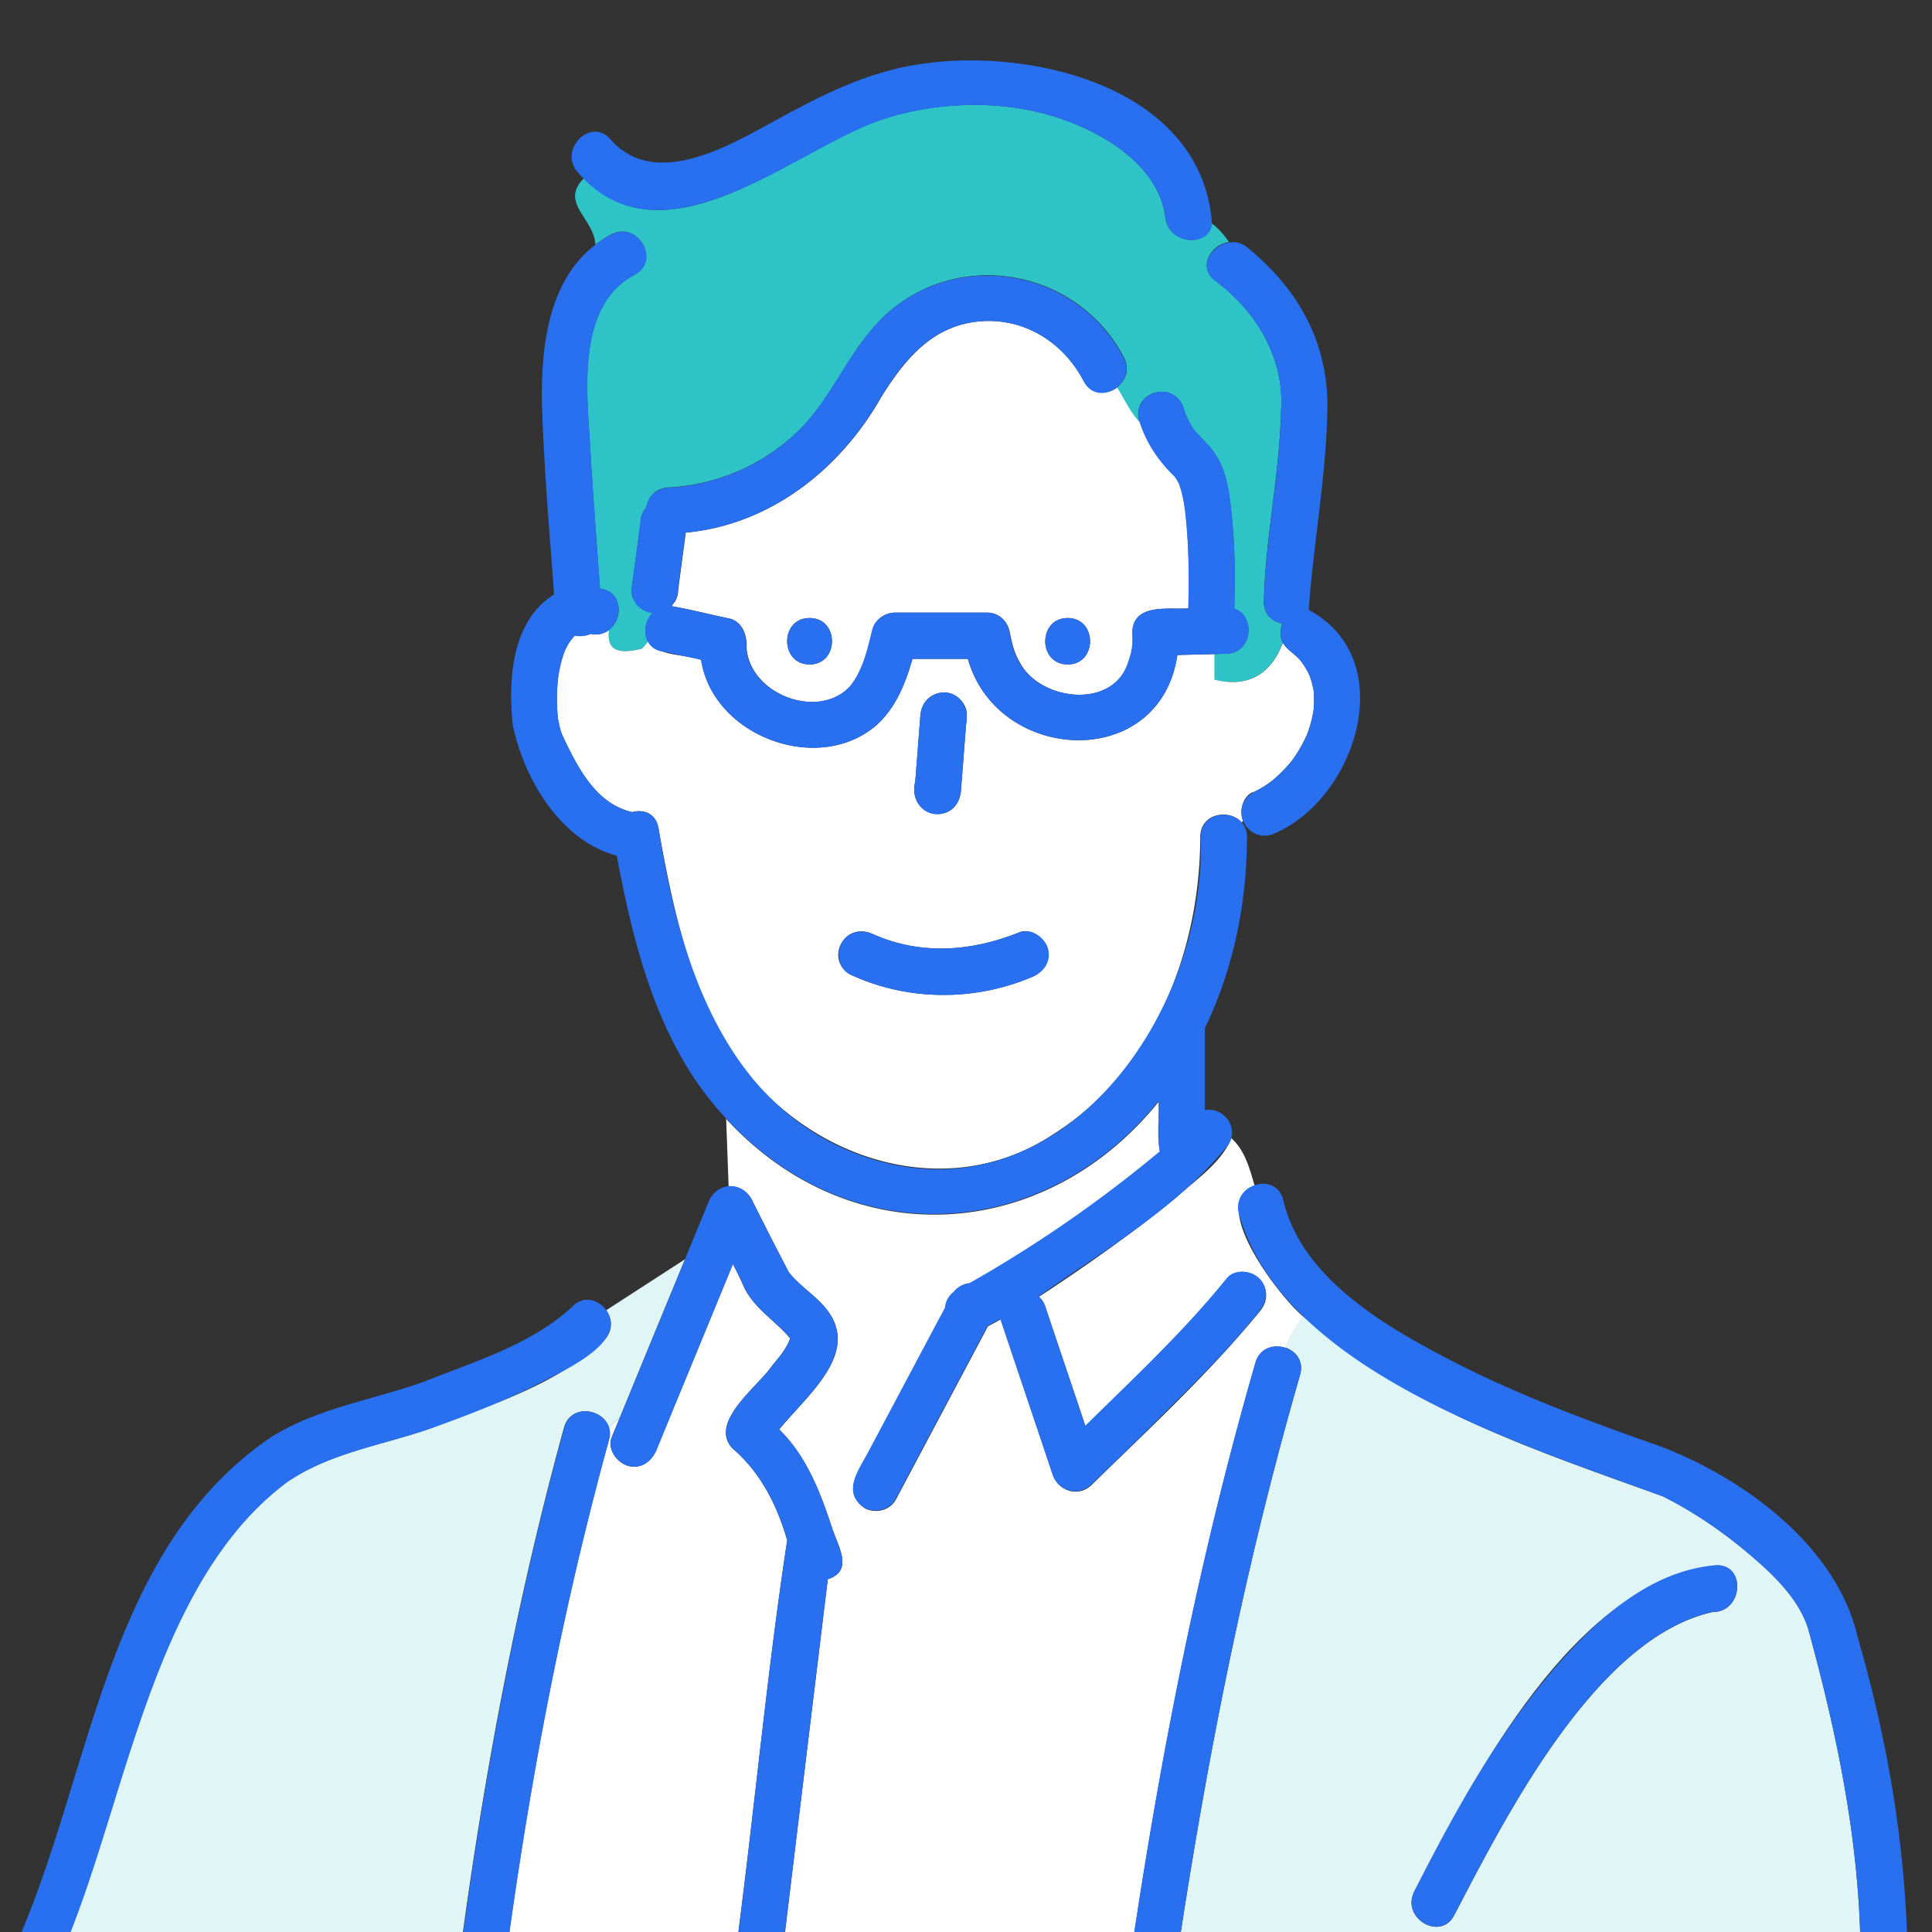 <svg width="64" height="64" fill="none" xmlns="http://www.w3.org/2000/svg"><rect width="100%" height="100%" fill="#333333" stroke="none"/><g clip-path="url(#a)"><g clip-path="url(#b)"><path d="M26.182 44.328c.041-.138-.036-.071 0 0Z" fill="#E0F6F6"/><path d="M24.952 39.833c.38.759.795 1.584 1.184 2.317.456.58 1.169.917 1.487 1.614.584 1.297-.959 2.548-1.81 3.588.902.887 1.359 2.071 1.748 3.255.195.615.738 1.425-.138 1.707-.492 4.044-.984 8.094-1.471 12.138H37.51c.98-6.515 2.25-12.973 4.08-19.309.144-.497.62-.62 1-.492a3.87 3.87 0 0 1 .59-1.03c-.754-.605-3.22-3.783-1.62-4.347-.164-.558-.318-1.168-.77-1.568-.338.825-1.168 1.363-1.809 1.948-1.46 1.194-2.988 2.27-4.567 3.306.093.082.17.19.216.333.44 1.317.886 2.635 1.327 3.952 1.605-1.579 3.265-3.127 4.68-4.88.723-.687 1.763.297 1.087 1.087-1.687 2.06-3.665 3.88-5.562 5.74-.435.416-1.102.21-1.286-.338-.575-1.717-1.154-3.429-1.728-5.146-.138.077-.277.154-.42.226l-3.05 5.74c-.195.37-.702.482-1.05.277-.723-.517-.19-1.215.122-1.799.856-1.604 1.707-3.214 2.563-4.818a.737.737 0 0 1 .292-.528.73.73 0 0 1 .523-.287 42.733 42.733 0 0 0 6.3-4.362c-.098-.543-.016-1.112-.041-1.666-3.768 4.68-10.175 5.09-14.332.574l.082 2.25c.323-.035.656.139.82.533l-.005-.015Z" fill="#fff"/><path d="M43.066 45.543c-1.794 6.202-3.05 12.522-4.018 18.899h22.584c-.062-3.532-.774-6.971-1.702-10.375-.287-1.107-1.281-1.999-2.127-2.706-.836-.687-1.738-1.307-2.706-1.789-4.178-1.502-8.555-2.942-11.923-5.961-.251.307-.44.66-.59 1.03.344.118.616.446.482.897v.005Zm3.783 17.115c1.979-3.788 5.28-10.231 9.965-10.8 1.04-.082.943 1.553-.082 1.543-3.865.861-6.838 6.74-8.555 10.036-.446.887-1.774.108-1.328-.774v-.005Z" fill="#E0F6F6"/><path d="M35.906 12.63c-.661-1.276-1.953-2.096-3.409-1.988-1.599.123-2.521 1.256-3.31 2.522-1.354 2.389-3.681 4.223-6.47 4.48-.082.63-.169 1.26-.25 1.891a.803.803 0 0 1-.103.39 3.14 3.14 0 0 0-.118.153c.64.113 1.276.277 1.912.41.44.098.6.575.574.98.113 1.527 2.363 2.393 3.419 1.281.446-.523.594-1.245.753-1.891.082-.328.41-.564.743-.564h3.055c.416 0 .698.313.759.697.067.348.144.65.323.953.671 1.271 3.06 1.564 3.583.031.154-.425.174-.605.148-1.025.02-.974 1.19-.754 1.856-.795.026-1.081.015-2.173-.108-3.244a4.205 4.205 0 0 0-.194-.872c-.026-.05-.052-.102-.083-.153-.015-.026-.035-.052-.05-.077l-.006-.01c-.548-.534-.938-1.102-1.174-1.83-.318-.339-.507-.785-.738-1.138-.338.256-.846.271-1.097-.21l-.015.01Zm-9.088 9.38c-.99 0-.99-1.537 0-1.537s.99 1.538 0 1.538Zm8.55 0c-.99 0-.99-1.537 0-1.537.989 0 .989 1.538 0 1.538Z" fill="#fff"/><path d="M21.026 9.1c-1.933 1.014-1.59 3.844-1.482 5.658.093 1.584.216 3.163.328 4.741.703.067.82.974.303 1.364-.062.502.077.876 1.092.625.082-.082.143-.164.2-.246-.16-.292-.087-.697.159-.948-.38-.026-.723-.38-.703-.764.098-.738.2-1.481.298-2.22 0-.138.035-.266.107-.389.026-.036.057-.072.082-.108.052-.333.297-.645.728-.666a6.672 6.672 0 0 0 4.29-1.855c1.164-1.123 1.697-2.722 2.876-3.83 2.43-2.275 6.407-1.558 7.93 1.385.204.4.045.774-.231.984.23.353.42.8.738 1.138-.287-.99 1.153-1.415 1.47-.436.073.251.2.513.34.702.235.277.512.513.712.82.379.574.461 1.307.533 1.979.107 1.035.128 2.086.087 3.127.712.23.625 1.476-.267 1.496-.128 0-.261.005-.39.01v.846c1.246.313 1.923-.328 2.266-1.22-.097-.19-.092-.435-.015-.64-.328-.057-.62-.298-.61-.733.046-2.092.513-4.147.564-6.233.154-1.774-.795-3.373-2.194-4.403-.574-.467-.108-1.184.477-1.266-.164-.231-.338-.451-.57-.61-.086.784-1.424.707-1.537-.19-.24-1.917-2.45-3.06-4.121-3.48-1.784-.446-3.885-.318-5.597.338-2.748 1.05-6.782 4.629-9.55 1.835-.81.81.339 1.317.385 2.194.164-.123.333-.236.523-.339.876-.46 1.65.867.774 1.328l.005.005Z" fill="#2DC3C7"/><path d="M41.503 26.25c.23-.108.436-.23.64-.39.231-.194.447-.41.636-.64.17-.226.318-.472.441-.723l.057-.118c.112-.272.19-.554.235-.84.026-.21.016-.431.01-.641-.04-.19-.076-.364-.153-.549a2.56 2.56 0 0 0-.236-.4c-.174-.256-.482-.394-.636-.656-.338.892-1.014 1.533-2.265 1.22v-.846l-1.23.031c-.57 3.875-5.956 3.609-6.94.128h-1.835c-.231.815-.554 1.62-1.19 2.194-1.937 1.676-5.428.364-5.812-2.163-.549-.195-1.41-.102-1.758-.615a2.106 2.106 0 0 1-.2.246c-1.015.251-1.148-.118-1.092-.625a.721.721 0 0 1-.61.133.88.88 0 0 1-.528.056c-.03.036-.097.113-.138.164-.062.093-.118.19-.17.293a3.765 3.765 0 0 0-.235.876 6.108 6.108 0 0 0-.01 1.435c.035.174.066.359.138.523.487 1.04 1.107 2.291 2.322 2.558.369-.103.779.04.866.523.42 2.337.907 4.746 2.081 6.832 2.102 3.88 7.202 5.885 11.056 3.28 3.28-2.086 4.808-6.043 4.813-9.81 0-.79.97-.948 1.369-.482a.455.455 0 0 1 .051-.046c-.133-.333-.025-.8.318-.958l.005.01ZM30.32 25.89l.169-2.183c.03-.431.328-.749.769-.77.394-.015.8.37.769.77-.067.83-.129 1.665-.195 2.496-.139 1.22-1.81.871-1.512-.313Zm3.85 6.479c-1.918.81-4.132.79-6.018-.092-.846-.528-.16-1.779.774-1.328 1.578.697 3.244.574 4.828-.061.39-.154.846.169.948.538.118.43-.154.79-.538.948l.005-.005Z" fill="#fff"/><path d="M20.026 44.385c-1.568 1.486-3.757 2.147-5.73 2.921-1.615.57-3.342.805-4.783 1.784-4.428 3.296-5.31 10.431-7.35 15.321 4.372 0 8.74.051 13.112.03.779-5.766 1.865-11.547 3.408-17.15.22-.794 1.287-.64 1.482-.015.123-.103.246-.21.369-.318a2228.83 2228.83 0 0 1 2.158-5.244l-2.614 1.692c.2.271.24.66-.052.979Z" fill="#E0F6F6"/><path d="M20.17 47.701c-1.507 5.464-2.589 11.118-3.358 16.746H24.4c.59-4.465 1-8.98 1.676-13.424-.339-1.17-.882-2.25-1.82-3.05-.79-.872.866-2.05 1.333-2.748.22-.266.476-.563.584-.892-.507-.604-1.22-1.004-1.548-1.742a11.562 11.562 0 0 0-.348-.718c-.841 2.05-1.687 4.096-2.527 6.146-.16.384-.508.661-.949.538-.364-.102-.697-.559-.538-.948.087-.215.18-.43.267-.646-.123.108-.246.21-.37.318a.707.707 0 0 1 0 .425l.01-.005Z" fill="#fff"/><path d="M31.062 26.973c.44-.02.738-.339.769-.77L32 24.02c.127-.523-.165-1.087-.744-1.081-.441.02-.733.338-.769.768l-.17 2.184c-.127.523.165 1.087.744 1.082ZM33.763 30.889c-1.589.635-3.25.758-4.828.061-.38-.169-.825-.113-1.05.277-.19.328-.109.882.276 1.05 1.886.887 4.1.903 6.018.093.384-.154.656-.512.538-.948-.103-.364-.559-.692-.948-.538l-.006.005ZM26.818 20.473c-.99 0-.99 1.538 0 1.538s.99-1.538 0-1.538ZM35.368 20.473c-.99 0-.99 1.538 0 1.538.989 0 .989-1.538 0-1.538Z" fill="#2870EF"/><path d="M38.376 36.476c.026.553-.056 1.122.041 1.666a42.712 42.712 0 0 1-6.3 4.362.748.748 0 0 0-.522.287.727.727 0 0 0-.292.528c-.856 1.604-1.707 3.213-2.563 4.818-.313.59-.846 1.286-.123 1.799.349.205.856.092 1.05-.277 1.016-1.912 2.036-3.829 3.05-5.74.144-.072.282-.15.42-.226.575 1.717 1.154 3.429 1.728 5.146.185.549.851.754 1.287.338.758-.722 1.507-1.455 2.25-2.199 1.143-1.138 2.307-2.28 3.316-3.541.257-.323.318-.77 0-1.087-.266-.267-.825-.328-1.086 0-1.415 1.753-3.076 3.3-4.68 4.88-.44-1.318-.887-2.635-1.328-3.952a.768.768 0 0 0-.215-.334c2.189-1.542 4.603-2.937 6.294-5.038.334-.549-.133-1.23-.789-1.133v-2.717c.948-1.963 1.39-4.146 1.394-6.325a.712.712 0 0 0-.169-.482c-.4-.46-1.368-.307-1.368.482.215 5.792-4.578 12.681-10.98 10.636-4.746-1.538-6.284-6.474-6.976-10.938-.087-.487-.497-.625-.866-.523-1.215-.272-1.83-1.517-2.322-2.558-.072-.169-.097-.353-.138-.523a6.108 6.108 0 0 1 .01-1.435c.051-.302.113-.59.236-.876.05-.103.102-.2.169-.293.04-.05.107-.128.138-.163A.88.88 0 0 0 19.57 21c.98.215 1.333-1.379.308-1.502-.113-1.578-.236-3.162-.328-4.741-.108-1.814-.446-4.644 1.48-5.659.877-.461.098-1.789-.773-1.327-2.214 1.153-2.394 3.967-2.281 6.232.077 1.897.24 3.793.38 5.69-1.41.871-1.528 2.835-1.37 4.326.375 1.79 1.58 3.83 3.445 4.326.58 3.091 1.405 6.356 3.619 8.699 4.152 4.515 10.564 4.105 14.332-.574l-.006.005Z" fill="#2870EF"/><path d="M40.237 9.289c1.404 1.03 2.348 2.624 2.194 4.403-.046 2.086-.513 4.141-.559 6.233-.01.43.277.676.61.733-.077.205-.082.45.015.64.16.262.462.4.636.657.092.133.164.246.236.4.077.184.113.358.154.548.005.21.02.43-.01.64a4.022 4.022 0 0 1-.236.841c-.016.03-.052.113-.057.118a4.544 4.544 0 0 1-.44.723 4.695 4.695 0 0 1-.636.64c-.205.16-.41.277-.641.39-.846.528-.144 1.789.774 1.328 2.686-1.205 4.1-5.767 1.076-7.376.16-2.281.61-4.578.62-6.864-.035-2.117-1.02-3.813-2.644-5.136-.677-.605-1.886.415-1.087 1.087l-.005-.005ZM28.894 4.081c1.717-.656 3.819-.79 5.597-.338 1.671.42 3.88 1.563 4.121 3.48.113.902 1.45.974 1.538.19-.328-4.475-5.848-5.818-9.524-5.31-1.963.26-3.562 1.132-5.274 2.07-1.476.81-3.757 2.025-5.13.441-.652-.748-1.733.344-1.088 1.087 2.707 3.167 6.946-.513 9.755-1.615l.005-.005Z" fill="#2870EF"/><path d="M21.933 21.575c.43.093.861.19 1.292.282.384 2.527 3.875 3.84 5.812 2.163.636-.574.959-1.379 1.19-2.194h1.835c.984 3.48 6.37 3.742 6.94-.128.538-.015 1.081-.025 1.62-.04.886-.021.978-1.267.266-1.498.041-1.04.02-2.09-.087-3.126-.072-.666-.154-1.405-.533-1.979-.2-.307-.477-.543-.713-.82a2.351 2.351 0 0 1-.338-.702c-.318-.98-1.758-.554-1.471.436.24.728.625 1.296 1.174 1.83 0 .005 0 0 .005.01.015.025.036.051.051.077.03.05.056.097.082.153.103.282.154.574.195.872.128 1.071.138 2.163.108 3.244-.662.041-1.83-.179-1.856.795.02.42 0 .595-.149 1.025-.523 1.533-2.906 1.24-3.583-.03-.179-.298-.256-.6-.323-.954-.061-.384-.338-.697-.758-.697h-3.055c-.328 0-.661.236-.743.564-.16.645-.313 1.368-.754 1.891-1.05 1.112-3.306.246-3.419-1.281.026-.4-.133-.882-.574-.98-.635-.128-1.27-.297-1.912-.41.041-.05.082-.102.118-.153a.738.738 0 0 0 .103-.39c.082-.63.169-1.26.251-1.891 2.793-.256 5.116-2.091 6.469-4.48.784-1.266 1.712-2.399 3.31-2.522 1.462-.113 2.748.713 3.41 1.989.476.897 1.783.066 1.327-.774-1.517-2.937-5.5-3.66-7.93-1.384-1.178 1.107-1.717 2.706-2.875 3.829a6.698 6.698 0 0 1-4.29 1.855c-.43.02-.677.334-.728.667-.026.035-.056.071-.082.107a.795.795 0 0 0-.108.39c-.097.738-.2 1.481-.297 2.22-.02.384.323.737.702.763-.394.405-.318 1.153.303 1.276l.015-.005ZM48.177 63.432c1.712-3.286 4.69-9.175 8.555-10.036 1.025.01 1.122-1.625.082-1.543-1.846.159-3.394 1.353-4.634 2.655-2.24 2.348-3.88 5.27-5.33 8.15-.447.882.881 1.66 1.327.774Z" fill="#2870EF"/><path d="M63.195 65.154c-.02-3.695-.62-7.35-1.65-10.897-.687-3.02-3.727-5.254-6.49-6.325-2.378-.836-4.75-1.707-6.99-2.866-2.17-1.122-4.952-2.726-5.552-5.305-.159-.697-1.005-.681-1.358-.21a.74.74 0 0 0-.123.62c1.42 5.254 9.462 7.694 14.065 9.406a14.235 14.235 0 0 1 2.706 1.789c.846.707 1.84 1.6 2.127 2.706.928 3.399 1.64 6.843 1.702 10.375H39.048c.969-6.377 2.224-12.697 4.018-18.899.272-.953-1.21-1.353-1.48-.41-1.83 6.336-3.107 12.794-4.08 19.309h-11.56c.493-4.044.985-8.094 1.472-12.138.881-.282.333-1.092.138-1.707-.384-1.179-.84-2.368-1.748-3.255.851-1.035 2.394-2.286 1.81-3.588-.313-.697-1.03-1.035-1.487-1.614-.384-.733-.805-1.553-1.184-2.317-.164-.395-.502-.569-.82-.533-.267.03-.523.2-.661.533-.257.63-.518 1.256-.774 1.886-.81 1.963-1.615 3.927-2.425 5.895-.159.39.175.84.538.948.441.128.79-.154.949-.538.84-2.05 1.686-4.096 2.527-6.146.123.236.24.472.348.718.328.743 1.04 1.138 1.548 1.742-.107.334-.364.626-.584.892-.467.697-2.122 1.876-1.333 2.748.938.8 1.476 1.88 1.82 3.05-.682 4.444-1.087 8.954-1.676 13.424h-7.586c.768-5.628 1.85-11.277 3.357-16.746.277-.887-1.194-1.404-1.481-.41-1.543 5.603-2.63 11.39-3.409 17.15-4.372.021-8.74-.035-13.112-.03 2.035-4.885 2.922-12.03 7.35-15.32 1.441-.98 3.163-1.216 4.783-1.785 1.133-.4 2.255-.845 3.337-1.368.779-.43 3.214-1.405 2.445-2.532-.251-.354-.764-.518-1.143-.108-1.353 1.246-3.224 1.804-4.91 2.476-1.692.605-3.517.866-5.055 1.835C3.46 51.35 3.05 58.839.502 64.483c-.738.23-.66 1.496.241 1.496h20.78c13.527-.03 27.059.047 40.58 0a.751.751 0 0 0 .846-.83h.246v.005ZM26.182 44.328c.041-.138-.036-.071 0 0Z" fill="#2870EF"/></g></g><defs><clipPath id="a"><path fill="#fff" d="M0 0h63.195v64H0z"/></clipPath><clipPath id="b"><path fill="#fff" d="M0 2h63.195v64H0z"/></clipPath></defs></svg>
